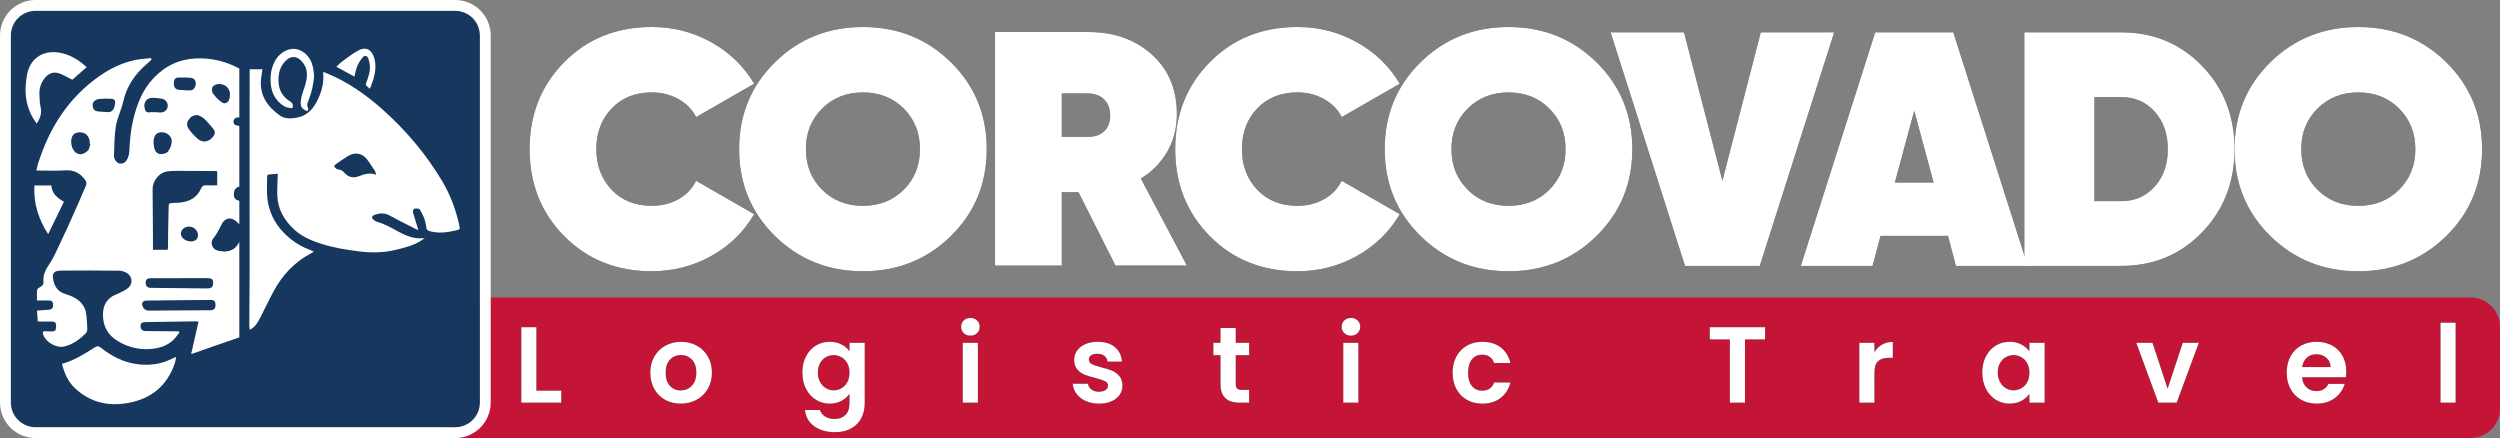 <?xml version="1.0" encoding="UTF-8"?>
<svg xmlns="http://www.w3.org/2000/svg" version="1.1" viewBox="0 0 231.44 40.551">
  <rect x="0" y="0" width="231.44" height="40.551" fill="#808080" stroke="none"/>
  <defs>
    <style>
      .cls-1 {
        fill: #16385e;
      }

      .cls-2 {
        fill: #1d1d1b;
      }

      .cls-3 {
        fill: #fff;
      }

      .cls-4 {
        fill: #c51537;
      }
    </style>
  </defs>
  <!-- Generator: Adobe Illustrator 28.7.1, SVG Export Plug-In . SVG Version: 1.2.0 Build 142)  -->
  <g>
    <g id="Capa_1">
      <path class="cls-4" d="M41.092,27.541h187.629c1.5,0,2.718,1.218,2.718,2.718v7.573c0,1.5-1.218,2.718-2.718,2.718H41.092v-13.01h0Z"/>
      <g>
        <path class="cls-1" d="M42.142,39.551H3.286c-1.262,0-2.286-1.023-2.286-2.286V3.286c0-1.262,1.023-2.286,2.286-2.286h38.856c1.262,0,2.286,1.023,2.286,2.286v33.98c0,1.262-1.023,2.286-2.286,2.286Z"/>
        <path class="cls-3" d="M42.142,1c1.262,0,2.286,1.023,2.286,2.286v33.98c0,1.262-1.023,2.286-2.286,2.286H3.286c-1.262,0-2.286-1.023-2.286-2.286V3.286c0-1.262,1.023-2.286,2.286-2.286h38.856M42.142,0H3.286C1.474,0,0,1.474,0,3.286v33.98c0,1.812,1.474,3.286,3.286,3.286h38.856c1.812,0,3.286-1.474,3.286-3.286V3.286c0-1.812-1.474-3.286-3.286-3.286h0Z"/>
      </g>
      <g>
        <g>
          <path class="cls-2" d="M49.659,36.166h2.302v1.11h-3.702v-6.983h1.4v5.873Z"/>
          <path class="cls-2" d="M61.575,37.011c-.427-.236-.762-.571-1.006-1.005-.243-.434-.365-.935-.365-1.501s.125-1.067.376-1.501c.25-.434.592-.769,1.025-1.005.434-.237.917-.355,1.45-.355s1.018.118,1.451.355c.434.236.775.571,1.025,1.005s.375.934.375,1.501-.129,1.067-.385,1.501c-.257.434-.604.769-1.041,1.005-.437.237-.926.355-1.466.355-.533,0-1.014-.118-1.44-.355ZM63.731,35.961c.223-.124.401-.309.535-.556.133-.247.2-.547.2-.9,0-.527-.139-.932-.415-1.216-.277-.283-.616-.425-1.016-.425s-.735.142-1.006.425c-.271.284-.405.688-.405,1.216s.132.932.396,1.216c.264.283.595.425.995.425.254,0,.492-.062.716-.185Z"/>
          <path class="cls-2" d="M77.903,31.889c.313.163.56.375.74.635v-.79h1.41v5.583c0,.514-.104.972-.31,1.375-.207.404-.518.724-.931.961-.414.236-.914.355-1.501.355-.787,0-1.432-.184-1.936-.551s-.789-.867-.855-1.501h1.391c.073.254.231.456.476.605.243.15.538.226.885.226.407,0,.737-.122.991-.365.253-.244.38-.612.38-1.105v-.86c-.181.26-.429.477-.745.65-.317.173-.679.26-1.086.26-.467,0-.894-.12-1.28-.36s-.692-.578-.916-1.016c-.224-.437-.335-.938-.335-1.506,0-.56.111-1.057.335-1.49s.527-.767.911-1.001c.383-.233.812-.35,1.285-.35.413,0,.777.082,1.091.245ZM78.443,33.629c-.134-.243-.313-.43-.54-.56-.228-.13-.471-.195-.73-.195s-.5.063-.721.19c-.22.126-.398.312-.535.555-.137.244-.205.532-.205.865s.068.626.205.876.316.441.54.575.462.2.716.2c.26,0,.503-.065.73-.195.227-.13.406-.316.54-.561.134-.243.2-.535.2-.875s-.066-.632-.2-.876Z"/>
          <path class="cls-2" d="M89.222,30.838c-.163-.156-.245-.352-.245-.585s.082-.429.245-.586c.164-.156.369-.234.615-.234s.452.078.615.234c.164.157.245.353.245.586s-.081.429-.245.585c-.163.157-.368.235-.615.235s-.451-.078-.615-.235ZM90.528,31.733v5.543h-1.4v-5.543h1.4Z"/>
          <path class="cls-2" d="M100.513,37.121c-.36-.163-.646-.385-.855-.665s-.325-.591-.345-.931h1.41c.026.214.132.39.315.53.184.14.411.21.686.21.267,0,.475-.054.625-.16s.225-.243.225-.41c0-.18-.092-.315-.274-.405-.184-.09-.476-.188-.876-.295-.413-.101-.752-.203-1.016-.311-.264-.106-.49-.27-.68-.49-.19-.22-.285-.517-.285-.89,0-.308.088-.587.265-.841s.431-.453.761-.601c.33-.146.719-.22,1.165-.22.661,0,1.188.165,1.581.495s.61.775.65,1.336h-1.341c-.02-.221-.111-.396-.275-.525-.163-.13-.382-.195-.655-.195-.253,0-.448.047-.585.14-.137.094-.205.224-.205.391,0,.187.094.328.28.425.187.098.477.195.87.296.4.1.73.203.99.31.261.107.485.272.676.495.19.224.288.52.295.886,0,.32-.088.607-.265.86-.177.254-.431.452-.761.596-.33.143-.715.215-1.155.215-.454,0-.86-.082-1.221-.245Z"/>
          <path class="cls-2" d="M114.4,32.884v2.682c0,.187.045.321.135.405.09.083.242.125.455.125h.65v1.181h-.88c-1.181,0-1.771-.574-1.771-1.721v-2.672h-.66v-1.15h.66v-1.371h1.411v1.371h1.24v1.15h-1.24Z"/>
          <path class="cls-2" d="M124.45,30.838c-.163-.156-.245-.352-.245-.585s.082-.429.245-.586c.164-.156.369-.234.615-.234s.452.078.615.234c.164.157.245.353.245.586s-.081.429-.245.585c-.163.157-.368.235-.615.235s-.451-.078-.615-.235ZM125.755,31.733v5.543h-1.4v-5.543h1.4Z"/>
          <path class="cls-2" d="M134.829,32.999c.233-.431.557-.764.97-1,.414-.237.888-.355,1.421-.355.688,0,1.256.172,1.706.515.45.344.752.826.905,1.446h-1.511c-.08-.24-.215-.429-.405-.565-.189-.137-.425-.205-.705-.205-.4,0-.717.146-.95.436s-.351.702-.351,1.235c0,.527.117.936.351,1.226s.55.436.95.436c.566,0,.937-.254,1.11-.761h1.511c-.153.601-.457,1.077-.91,1.431-.454.354-1.021.53-1.701.53-.533,0-1.007-.118-1.421-.355-.413-.236-.736-.57-.97-1-.233-.431-.351-.933-.351-1.506s.117-1.075.351-1.506Z"/>
          <path class="cls-2" d="M163.403,30.293v1.13h-1.86v5.854h-1.401v-5.854h-1.86v-1.13h5.122Z"/>
          <path class="cls-2" d="M174.233,31.903c.291-.166.622-.25.996-.25v1.471h-.37c-.44,0-.772.104-.996.311-.224.206-.335.566-.335,1.08v2.762h-1.4v-5.543h1.4v.86c.181-.293.415-.523.705-.69Z"/>
          <path class="cls-2" d="M183.848,32.994c.224-.434.527-.767.911-1.001.383-.233.812-.35,1.285-.35.413,0,.775.083,1.086.25.31.167.559.377.745.63v-.79h1.41v5.543h-1.41v-.811c-.181.26-.429.476-.745.646-.317.17-.683.255-1.096.255-.467,0-.893-.12-1.275-.36-.384-.24-.688-.578-.911-1.016-.224-.437-.335-.938-.335-1.506,0-.56.111-1.057.335-1.49ZM187.675,33.629c-.134-.243-.313-.43-.54-.56-.228-.13-.471-.195-.73-.195s-.5.063-.721.19c-.22.126-.398.312-.535.555-.137.244-.205.532-.205.865s.068.626.205.876.316.441.54.575.462.2.716.2c.26,0,.503-.065.73-.195.227-.13.406-.316.54-.561.134-.243.2-.535.2-.875s-.066-.632-.2-.876Z"/>
          <path class="cls-2" d="M200.67,35.985l1.401-4.252h1.49l-2.051,5.543h-1.701l-2.041-5.543h1.501l1.4,4.252Z"/>
          <path class="cls-2" d="M217.168,34.925h-4.052c.033.4.173.714.42.94s.551.341.91.341c.521,0,.891-.224,1.111-.671h1.511c-.16.534-.468.973-.921,1.315-.453.344-1.011.516-1.671.516-.533,0-1.012-.118-1.436-.355-.424-.236-.754-.571-.99-1.005-.237-.434-.355-.935-.355-1.501,0-.573.117-1.077.351-1.511s.56-.767.98-1.001c.42-.233.903-.35,1.45-.35.527,0,.999.113,1.416.34s.74.549.971.966c.229.417.345.896.345,1.436,0,.2-.014.38-.04.54ZM215.758,33.984c-.007-.36-.138-.648-.391-.865-.254-.217-.563-.325-.931-.325-.347,0-.639.105-.875.315-.237.21-.382.502-.436.875h2.632Z"/>
          <path class="cls-2" d="M227.333,29.872v7.404h-1.4v-7.404h1.4Z"/>
        </g>
        <g>
          <path class="cls-3" d="M49.659,36.166h2.302v1.11h-3.702v-6.983h1.4v5.873Z"/>
          <path class="cls-3" d="M61.575,37.011c-.427-.236-.762-.571-1.006-1.005-.243-.434-.365-.935-.365-1.501s.125-1.067.376-1.501c.25-.434.592-.769,1.025-1.005.434-.237.917-.355,1.45-.355s1.018.118,1.451.355c.434.236.775.571,1.025,1.005s.375.934.375,1.501-.129,1.067-.385,1.501c-.257.434-.604.769-1.041,1.005-.437.237-.926.355-1.466.355-.533,0-1.014-.118-1.44-.355ZM63.731,35.961c.223-.124.401-.309.535-.556.133-.247.2-.547.2-.9,0-.527-.139-.932-.415-1.216-.277-.283-.616-.425-1.016-.425s-.735.142-1.006.425c-.271.284-.405.688-.405,1.216s.132.932.396,1.216c.264.283.595.425.995.425.254,0,.492-.062.716-.185Z"/>
          <path class="cls-3" d="M77.903,31.889c.313.163.56.375.74.635v-.79h1.41v5.583c0,.514-.104.972-.31,1.375-.207.404-.518.724-.931.961-.414.236-.914.355-1.501.355-.787,0-1.432-.184-1.936-.551s-.789-.867-.855-1.501h1.391c.073.254.231.456.476.605.243.15.538.226.885.226.407,0,.737-.122.991-.365.253-.244.38-.612.38-1.105v-.86c-.181.26-.429.477-.745.65-.317.173-.679.26-1.086.26-.467,0-.894-.12-1.28-.36s-.692-.578-.916-1.016c-.224-.437-.335-.938-.335-1.506,0-.56.111-1.057.335-1.49s.527-.767.911-1.001c.383-.233.812-.35,1.285-.35.413,0,.777.082,1.091.245ZM78.443,33.629c-.134-.243-.313-.43-.54-.56-.228-.13-.471-.195-.73-.195s-.5.063-.721.19c-.22.126-.398.312-.535.555-.137.244-.205.532-.205.865s.068.626.205.876.316.441.54.575.462.2.716.2c.26,0,.503-.065.73-.195.227-.13.406-.316.54-.561.134-.243.2-.535.2-.875s-.066-.632-.2-.876Z"/>
          <path class="cls-3" d="M89.222,30.838c-.163-.156-.245-.352-.245-.585s.082-.429.245-.586c.164-.156.369-.234.615-.234s.452.078.615.234c.164.157.245.353.245.586s-.081.429-.245.585c-.163.157-.368.235-.615.235s-.451-.078-.615-.235ZM90.528,31.733v5.543h-1.4v-5.543h1.4Z"/>
          <path class="cls-3" d="M100.513,37.121c-.36-.163-.646-.385-.855-.665s-.325-.591-.345-.931h1.41c.026.214.132.39.315.53.184.14.411.21.686.21.267,0,.475-.054.625-.16s.225-.243.225-.41c0-.18-.092-.315-.274-.405-.184-.09-.476-.188-.876-.295-.413-.101-.752-.203-1.016-.311-.264-.106-.49-.27-.68-.49-.19-.22-.285-.517-.285-.89,0-.308.088-.587.265-.841s.431-.453.761-.601c.33-.146.719-.22,1.165-.22.661,0,1.188.165,1.581.495s.61.775.65,1.336h-1.341c-.02-.221-.111-.396-.275-.525-.163-.13-.382-.195-.655-.195-.253,0-.448.047-.585.14-.137.094-.205.224-.205.391,0,.187.094.328.28.425.187.098.477.195.87.296.4.1.73.203.99.31.261.107.485.272.676.495.19.224.288.52.295.886,0,.32-.088.607-.265.86-.177.254-.431.452-.761.596-.33.143-.715.215-1.155.215-.454,0-.86-.082-1.221-.245Z"/>
          <path class="cls-3" d="M114.4,32.884v2.682c0,.187.045.321.135.405.09.083.242.125.455.125h.65v1.181h-.88c-1.181,0-1.771-.574-1.771-1.721v-2.672h-.66v-1.15h.66v-1.371h1.411v1.371h1.24v1.15h-1.24Z"/>
          <path class="cls-3" d="M124.45,30.838c-.163-.156-.245-.352-.245-.585s.082-.429.245-.586c.164-.156.369-.234.615-.234s.452.078.615.234c.164.157.245.353.245.586s-.081.429-.245.585c-.163.157-.368.235-.615.235s-.451-.078-.615-.235ZM125.755,31.733v5.543h-1.4v-5.543h1.4Z"/>
          <path class="cls-3" d="M134.829,32.999c.233-.431.557-.764.97-1,.414-.237.888-.355,1.421-.355.688,0,1.256.172,1.706.515.45.344.752.826.905,1.446h-1.511c-.08-.24-.215-.429-.405-.565-.189-.137-.425-.205-.705-.205-.4,0-.717.146-.95.436s-.351.702-.351,1.235c0,.527.117.936.351,1.226s.55.436.95.436c.566,0,.937-.254,1.11-.761h1.511c-.153.601-.457,1.077-.91,1.431-.454.354-1.021.53-1.701.53-.533,0-1.007-.118-1.421-.355-.413-.236-.736-.57-.97-1-.233-.431-.351-.933-.351-1.506s.117-1.075.351-1.506Z"/>
          <path class="cls-3" d="M163.403,30.293v1.13h-1.86v5.854h-1.401v-5.854h-1.86v-1.13h5.122Z"/>
          <path class="cls-3" d="M174.233,31.903c.291-.166.622-.25.996-.25v1.471h-.37c-.44,0-.772.104-.996.311-.224.206-.335.566-.335,1.08v2.762h-1.4v-5.543h1.4v.86c.181-.293.415-.523.705-.69Z"/>
          <path class="cls-3" d="M183.848,32.994c.224-.434.527-.767.911-1.001.383-.233.812-.35,1.285-.35.413,0,.775.083,1.086.25.31.167.559.377.745.63v-.79h1.41v5.543h-1.41v-.811c-.181.26-.429.476-.745.646-.317.17-.683.255-1.096.255-.467,0-.893-.12-1.275-.36-.384-.24-.688-.578-.911-1.016-.224-.437-.335-.938-.335-1.506,0-.56.111-1.057.335-1.49ZM187.675,33.629c-.134-.243-.313-.43-.54-.56-.228-.13-.471-.195-.73-.195s-.5.063-.721.19c-.22.126-.398.312-.535.555-.137.244-.205.532-.205.865s.068.626.205.876.316.441.54.575.462.2.716.2c.26,0,.503-.065.73-.195.227-.13.406-.316.54-.561.134-.243.2-.535.2-.875s-.066-.632-.2-.876Z"/>
          <path class="cls-3" d="M200.67,35.985l1.401-4.252h1.49l-2.051,5.543h-1.701l-2.041-5.543h1.501l1.4,4.252Z"/>
          <path class="cls-3" d="M217.168,34.925h-4.052c.033.4.173.714.42.94s.551.341.91.341c.521,0,.891-.224,1.111-.671h1.511c-.16.534-.468.973-.921,1.315-.453.344-1.011.516-1.671.516-.533,0-1.012-.118-1.436-.355-.424-.236-.754-.571-.99-1.005-.237-.434-.355-.935-.355-1.501,0-.573.117-1.077.351-1.511s.56-.767.98-1.001c.42-.233.903-.35,1.45-.35.527,0,.999.113,1.416.34s.74.549.971.966c.229.417.345.896.345,1.436,0,.2-.014.38-.04.54ZM215.758,33.984c-.007-.36-.138-.648-.391-.865-.254-.217-.563-.325-.931-.325-.347,0-.639.105-.875.315-.237.21-.382.502-.436.875h2.632Z"/>
          <path class="cls-3" d="M227.333,29.872v7.404h-1.4v-7.404h1.4Z"/>
        </g>
      </g>
      <g>
        <path class="cls-3" d="M38.65,21.28c-.544-.275-1.09-.547-1.632-.826-.344-.177-.681-.369-1.026-.543-.428-.216-.871-.183-1.305-.024-.291.106-.316.292-.073.484.099.079.218.147.338.181.686.194,1.301.543,1.918.884.536.296,1.089.541,1.702.613.222.026.45.004.749.004-.123.081-.194.126-.264.173-.78.523-1.676.731-2.57.936-1.108.254-2.229.244-3.351.098-1.145-.149-2.284-.334-3.386-.687-.908-.291-1.784-.655-2.501-1.312-.926-.848-1.528-1.866-1.576-3.149-.02-.538.014-1.077.025-1.616.002-.12.011-.24.02-.412-.305.024-.589.041-.871.073-.042.005-.108.076-.109.117-.015.948-.094,1.904.147,2.835.326,1.259,1.055,2.256,2.072,3.054.518.407,1.078.734,1.702.951.12.042.233.103.397.178-.11.068-.18.119-.256.158-1.534.797-2.652,2.011-3.468,3.51-.446.819-.835,1.67-1.265,2.497-.216.416-.453.826-.946,1.075-.017-.156-.043-.285-.042-.413.007-1.534.026-3.068.027-4.603.004-5.311.003-10.621.004-15.932,0-1.018.001-2.036.003-3.054,0-.036.007-.072.011-.118h1.17c-.045.319-.102.63-.131.942-.14,1.486.599,2.525,1.743,3.335.455.322.986.302,1.517.214.875-.145,1.461-.671,1.862-1.422.454-.851.73-1.751.633-2.733-.002-.021.008-.043.017-.089.097.037.187.071.276.107,1.964.804,3.674,2,5.247,3.406,2.167,1.938,4.02,4.139,5.504,6.64.749,1.263,1.246,2.63,1.56,4.064.073.334.058.364-.265.442-.772.184-1.549.305-2.34.116-.372-.089-.426-.145-.475-.531-.065-.515-.262-.979-.524-1.42-.038-.063-.095-.152-.152-.16-.148-.021-.316-.04-.447.014-.064.026-.109.226-.083.326.111.425.253.843.383,1.263.03.098.057.198.085.297-.017.019-.034.037-.051.056ZM34.83,16.169c-.059-.17-.077-.285-.135-.375-.184-.287-.393-.557-.574-.846-.473-.757-1.208-.94-1.969-.465-.353.22-.695.46-1.036.699-.074.052-.185.158-.171.206.03.097.126.18.211.25.048.039.127.046.194.056.212.03.374.126.52.29.365.41.828.537,1.34.335.504-.199,1.001-.357,1.619-.149Z"/>
        <path class="cls-3" d="M29.077,7.056c-.052.78-.241,1.543-.533,2.281-.079.201-.171.389-.041.603.026.042.025.103.028.155.01.183-.049.222-.213.144-.385-.181-.525-.414-.468-.908.035-.304.112-.611.218-.899.196-.53.37-1.059.344-1.632-.024-.524-.266-.946-.646-1.286-.347-.311-.827-.309-1.186-.005-.663.56-.846,1.307-.791,2.133.052.776.425,1.367,1.092,1.763.185.11.236.258.231.453-.003.116-.062.178-.17.154-.212-.046-.449-.063-.626-.172-.735-.454-1.142-1.123-1.242-1.989-.072-.624-.013-1.236.202-1.814.243-.652.674-1.169,1.355-1.419.776-.285,1.639.096,2.086.91.259.471.327.989.359,1.529Z"/>
        <path class="cls-3" d="M32.807,7.094c-.555-.304-1.097-.601-1.669-.915.191-.173.365-.363.57-.512.465-.339.925-.693,1.424-.975.694-.391,1.244-.151,1.49.607.22.675.141,1.353-.049,2.019-.084.296-.211.581-.331.904-.141-.125-.257-.21-.347-.316-.034-.04-.028-.136-.007-.195.193-.536.405-1.069.351-1.653-.02-.216-.068-.435-.141-.639-.095-.263-.331-.331-.513-.119-.213.247-.39.538-.519.838-.126.294-.172.622-.259.957Z"/>
      </g>
      <g>
        <path class="cls-3" d="M5.736,33.685c1.131-.314,2.084-.918,3.033-1.523.221-.141.368-.139.575.028,1.268,1.026,2.703,1.618,4.354,1.574.444-.012.897-.079,1.325-.198.426-.119.826-.335,1.289-.53-.049.223-.075.436-.143.633-.717,2.06-2.173,3.248-4.304,3.635-1.861.338-3.524-.053-4.924-1.364-.65-.61-.983-1.398-1.204-2.254Z"/>
        <path class="cls-3" d="M8.018,6.219c-.487.429-.942.83-1.321,1.164-.451-.221-.839-.468-1.263-.604-.506-.163-.954.026-1.287.443-.359.45-.528.968-.496,1.543.021.379.019.768.106,1.134.139.58-.041,1.058-.359,1.535-1.048-1.377-1.198-2.941-.887-4.554.295-1.531,1.542-2.293,3.07-1.989.942.187,1.732.657,2.437,1.328Z"/>
        <path class="cls-3" d="M3.19,17.167h1.562c.045.751.548,1.152,1.165,1.512-.483.993-.966,1.986-1.461,3.003-.878-1.374-1.372-2.843-1.266-4.515Z"/>
        <path class="cls-3" d="M22.155,22.381c-.289.617-.727.891-1.421.907-.171-.023-.342-.041-.512-.069-.521-.085-.864-.681-.426-1.213.309-.375.515-.84.742-1.278.274-.528.781-.657,1.258-.296.148.112.266.22.359.329v-2.18c-.025-.005-.05-.007-.075-.013-.314-.073-.452-.29-.431-.61.015-.403.191-.623.505-.676v-5.618c-.204-.06-.505-.026-.539-.374-.025-.254.193-.433.468-.424.024,0,.047.005.071.008v-2.614c-.018-.076-.016-.165,0-.266v-1.649c-1.23-.671-2.563-.988-3.969-.938-1.557.056-2.883.675-3.973,1.828-1.047,1.107-1.548,2.447-1.89,3.888-.228.96-.306,1.931-.352,2.911-.012.254-.093.524-.215.747-.136.248-.381.412-.693.359-.248-.043-.524-.401-.511-.713.037-.921.029-1.852.177-2.756.124-.753.498-1.462.664-2.212.318-1.438,1.075-2.578,2.177-3.518.159-.136.309-.282.463-.423-.02-.046-.04-.092-.06-.138-.519.062-1.049.08-1.557.195-1.171.265-2.24.789-3.218,1.474-2.862,2.005-4.628,4.789-5.668,8.078-.064.203-.101.416-.158.657.925,0,1.802.044,2.673-.013.819-.054,1.407.267,1.85.907.082.119.136.334.085.455-.479,1.133-.981,2.257-1.483,3.381-.244.546-.491,1.089-.752,1.627-.376.776-.699,1.589-1.172,2.302-.342.515-.609.994-.548,1.615.028.292-.128.438-.37.553-.095.045-.215.158-.222.249-.027.328-.011.66-.011.957.354,0,.687.008,1.02-.003.262-.008.461.042.476.356.013.28-.078.478-.389.503-.353.029-.706.052-1.102.08.026.36.052.706.074,1.01.45,0,.84-.006,1.23.002.392.007.482.105.463.471-.02.388-.102.464-.485.447-.173-.007-.345-.018-.518-.019-.193,0-.27.073-.203.282.231.722,1.221,1.305,1.956,1.134.804-.186,1.434-.669,2.007-1.23.091-.089.135-.27.131-.406-.01-.426-.043-.852-.085-1.276-.079-.796-.529-1.333-1.227-1.673-.278-.135-.579-.225-.871-.333-.539-.2-.819-.618-.946-1.15-.166-.692-.004-.952.708-.961,1.796-.023,3.593-.006,5.389.01.2.002.412.069.596.155.577.272.717.967.256,1.406-.232.221-.557.35-.848.505-.251.134-.541.209-.766.375-.546.404-.759.955-.755,1.652.007,1.09.467,1.876,1.381,2.427.937.566,1.956.811,3.042.725.771-.061,1.502-.277,2.081-.825.222-.21.391-.476.584-.716-.027-.031-.054-.063-.081-.094-.134,0-.268,0-.402,0-.887-.007-1.775-.013-2.662-.024-.285-.003-.457-.145-.465-.442-.008-.304.172-.384.445-.387,1.556-.019,3.113-.047,4.669-.07.066,0,.132.016.253.031-.224.988-.444,1.955-.681,2.999.174-.057.227-.074.279-.092,1.392-.485,2.779-.988,4.179-1.449v-8.856ZM8.126,13.953c-.182.173-.471.339-.704.327-.354-.018-.614-.294-.744-.642-.048-.127-.068-.268-.081-.405-.055-.586.205-.943.705-.982.562-.044.972.32,1.008.894.004.057,0,.115,0,.173.019.006.038.013.057.019-.076.21-.097.478-.242.615ZM9.843,10.372c-.262-.032-.528-.024-.79-.055-.252-.03-.417-.177-.465-.436-.052-.281.034-.499.298-.629.072-.035.148-.075.225-.083.228-.023.458-.03.686-.043v.014c.139,0,.277-.003.414,0,.383.008.501.129.434.509-.099.562-.301.783-.802.722ZM19.729,26.15c.016.393-.128.555-.56.552-1.741-.011-3.482-.032-5.222-.053-.285-.004-.454-.157-.46-.448-.007-.312.138-.444.469-.445.888-.001,1.776,0,2.664,0v-.005c.842,0,1.683,0,2.525,0,.453,0,.571.082.584.399ZM16.747,21.632c.001-.369.344-.659.776-.656.437.003.819.39.806.816-.01.343-.266.564-.648.558-.513-.007-.936-.332-.935-.718ZM20.107,17.159c-.371,0-.712.008-1.052-.003-.209-.007-.336.053-.424.261-.368.868-1.078,1.248-1.977,1.339-.092.009-.184.007-.276.014-.884.069-.741-.093-.775.814-.041,1.07-.034,2.142-.049,3.214-.001.09-.014.18-.026.325h-1.369c0-.394.002-.814,0-1.234-.009-1.452-.016-2.904-.032-4.356-.009-.817.621-1.593,1.436-1.676.537-.055,1.081-.035,1.622-.036.876-.002,1.752.005,2.628.01.091,0,.182.012.295.019v1.31ZM19.685,8.039c.107-.154.382-.274.579-.268.663.022,1.049.432,1.027,1.059-.01.065-.016.182-.046.292-.113.426-.437.571-.783.304-.287-.222-.552-.494-.755-.793-.099-.146-.116-.46-.022-.595ZM18.301,10.65c.121.063.374.139.55.299.313.284.592.61.863.936.243.292.218.541-.039.831-.422.478-.988.517-1.442.078-.263-.254-.52-.522-.737-.815-.184-.249-.245-.557-.066-.843.169-.269.394-.48.871-.486ZM16.575,7.177c.172.006.344,0,.516,0,0-.003,0-.007,0-.01.183.011.367.016.55.035.322.034.497.24.481.551-.019.369-.235.622-.548.616-.344-.007-.689-.021-1.031-.056-.32-.032-.458-.255-.449-.652.008-.317.141-.498.48-.486ZM15.898,13.153c-.035.313-.166.658-.366.895-.135.161-.468.227-.704.213-.29-.017-.477-.263-.547-.552-.046-.189-.056-.386-.069-.477-.002-.685.264-.992.769-.99.51.001.972.416.917.912ZM14.168,9.055c.286.012.576.034.856.093.35.074.559.424.493.76-.064.323-.356.53-.714.505-.161-.011-.322-.023-.482-.034,0,.003,0,.007,0,.01-.15,0-.304-.023-.448.005-.327.063-.431-.129-.487-.388-.121-.563.212-.974.783-.951ZM19.491,28.72c-1.9.015-3.801.02-5.701.037-.264.002-.435-.103-.554-.327-.18-.339-.045-.601.337-.605,1.002-.009,4.941-.06,5.909-.058.344,0,.463.116.471.444.008.333-.137.507-.461.509Z"/>
      </g>
      <g>
        <g>
          <path class="cls-2" d="M60.335,25.11c-3.254,0-5.951-1.081-8.093-3.243s-3.212-4.849-3.212-8.062,1.07-5.899,3.212-8.062,4.839-3.243,8.093-3.243c1.997,0,3.84.474,5.528,1.421s3.007,2.224,3.954,3.83l-5.375,3.088c-.35-.7-.896-1.256-1.637-1.668-.741-.412-1.565-.618-2.471-.618-1.524,0-2.76.494-3.707,1.483-.947.988-1.421,2.245-1.421,3.768s.474,2.78,1.421,3.768c.947.989,2.183,1.483,3.707,1.483.927,0,1.755-.206,2.486-.618.73-.412,1.271-.978,1.621-1.699l5.375,3.089c-.947,1.627-2.266,2.915-3.954,3.861-1.688.947-3.531,1.421-5.528,1.421Z"/>
          <path class="cls-2" d="M88.026,21.852c-2.214,2.173-4.927,3.259-8.139,3.259s-5.926-1.086-8.139-3.259c-2.214-2.172-3.32-4.854-3.32-8.046s1.106-5.874,3.32-8.046c2.213-2.172,4.927-3.258,8.139-3.258s5.925,1.086,8.139,3.258c2.213,2.173,3.32,4.855,3.32,8.046s-1.107,5.874-3.32,8.046ZM76.103,17.559c.999.999,2.26,1.498,3.784,1.498s2.784-.499,3.783-1.498c.999-.999,1.498-2.25,1.498-3.753s-.499-2.754-1.498-3.753c-.999-.999-2.26-1.498-3.783-1.498s-2.785.5-3.784,1.498c-.999.999-1.498,2.25-1.498,3.753s.499,2.754,1.498,3.753Z"/>
          <path class="cls-2" d="M103.268,24.586l-3.428-6.796h-1.545v6.796h-6.178V2.964h8.648c2.368,0,4.324.695,5.869,2.085,1.544,1.39,2.316,3.228,2.316,5.513,0,1.277-.293,2.43-.88,3.459-.587,1.03-1.405,1.864-2.456,2.502l4.263,8.062h-6.61ZM98.295,8.648v4.015h2.348c.659.021,1.179-.144,1.56-.494.381-.35.571-.844.571-1.482s-.19-1.138-.571-1.498c-.381-.36-.9-.541-1.56-.541h-2.348Z"/>
          <path class="cls-2" d="M120.102,25.11c-3.254,0-5.951-1.081-8.093-3.243s-3.212-4.849-3.212-8.062,1.07-5.899,3.212-8.062,4.839-3.243,8.093-3.243c1.997,0,3.84.474,5.528,1.421s3.007,2.224,3.954,3.83l-5.375,3.088c-.35-.7-.896-1.256-1.637-1.668-.741-.412-1.565-.618-2.471-.618-1.524,0-2.76.494-3.707,1.483-.947.988-1.421,2.245-1.421,3.768s.474,2.78,1.421,3.768c.947.989,2.183,1.483,3.707,1.483.927,0,1.755-.206,2.486-.618.73-.412,1.271-.978,1.621-1.699l5.375,3.089c-.947,1.627-2.266,2.915-3.954,3.861-1.688.947-3.531,1.421-5.528,1.421Z"/>
          <path class="cls-2" d="M147.792,21.852c-2.214,2.173-4.927,3.259-8.139,3.259s-5.926-1.086-8.139-3.259c-2.214-2.172-3.32-4.854-3.32-8.046s1.106-5.874,3.32-8.046c2.213-2.172,4.927-3.258,8.139-3.258s5.925,1.086,8.139,3.258c2.213,2.173,3.32,4.855,3.32,8.046s-1.107,5.874-3.32,8.046ZM135.869,17.559c.999.999,2.26,1.498,3.784,1.498s2.784-.499,3.783-1.498c.999-.999,1.498-2.25,1.498-3.753s-.499-2.754-1.498-3.753c-.999-.999-2.26-1.498-3.783-1.498s-2.785.5-3.784,1.498c-.999.999-1.498,2.25-1.498,3.753s.499,2.754,1.498,3.753Z"/>
          <path class="cls-2" d="M155.992,24.616l-6.888-21.621h6.795l3.553,13.745,3.552-13.745h6.795l-6.888,21.621h-6.919Z"/>
          <path class="cls-2" d="M181.074,24.616l-.741-2.78h-6.239l-.741,2.78h-6.641l6.888-21.621h7.228l6.888,21.621h-6.641ZM175.421,16.895h3.583l-1.792-6.641-1.791,6.641Z"/>
          <path class="cls-2" d="M196.363,2.995c2.985,0,5.482,1.035,7.49,3.104,2.008,2.07,3.011,4.639,3.011,7.707s-1.003,5.637-3.011,7.707-4.505,3.104-7.49,3.104h-8.958V2.995h8.958ZM196.363,18.624c1.256,0,2.29-.448,3.104-1.344.813-.896,1.221-2.054,1.221-3.475s-.407-2.579-1.221-3.475c-.813-.896-1.848-1.344-3.104-1.344h-2.472v9.637h2.472Z"/>
          <path class="cls-2" d="M226.461,21.852c-2.214,2.173-4.927,3.259-8.139,3.259s-5.926-1.086-8.139-3.259c-2.214-2.172-3.32-4.854-3.32-8.046s1.106-5.874,3.32-8.046c2.213-2.172,4.927-3.258,8.139-3.258s5.925,1.086,8.139,3.258c2.213,2.173,3.32,4.855,3.32,8.046s-1.107,5.874-3.32,8.046ZM214.538,17.559c.999.999,2.26,1.498,3.784,1.498s2.784-.499,3.783-1.498c.999-.999,1.498-2.25,1.498-3.753s-.499-2.754-1.498-3.753c-.999-.999-2.26-1.498-3.783-1.498s-2.785.5-3.784,1.498c-.999.999-1.498,2.25-1.498,3.753s.499,2.754,1.498,3.753Z"/>
        </g>
        <g>
          <path class="cls-3" d="M60.335,25.11c-3.254,0-5.951-1.081-8.093-3.243s-3.212-4.849-3.212-8.062,1.07-5.899,3.212-8.062,4.839-3.243,8.093-3.243c1.997,0,3.84.474,5.528,1.421s3.007,2.224,3.954,3.83l-5.375,3.088c-.35-.7-.896-1.256-1.637-1.668-.741-.412-1.565-.618-2.471-.618-1.524,0-2.76.494-3.707,1.483-.947.988-1.421,2.245-1.421,3.768s.474,2.78,1.421,3.768c.947.989,2.183,1.483,3.707,1.483.927,0,1.755-.206,2.486-.618.73-.412,1.271-.978,1.621-1.699l5.375,3.089c-.947,1.627-2.266,2.915-3.954,3.861-1.688.947-3.531,1.421-5.528,1.421Z"/>
          <path class="cls-3" d="M88.026,21.852c-2.214,2.173-4.927,3.259-8.139,3.259s-5.926-1.086-8.139-3.259c-2.214-2.172-3.32-4.854-3.32-8.046s1.106-5.874,3.32-8.046c2.213-2.172,4.927-3.258,8.139-3.258s5.925,1.086,8.139,3.258c2.213,2.173,3.32,4.855,3.32,8.046s-1.107,5.874-3.32,8.046ZM76.103,17.559c.999.999,2.26,1.498,3.784,1.498s2.784-.499,3.783-1.498c.999-.999,1.498-2.25,1.498-3.753s-.499-2.754-1.498-3.753c-.999-.999-2.26-1.498-3.783-1.498s-2.785.5-3.784,1.498c-.999.999-1.498,2.25-1.498,3.753s.499,2.754,1.498,3.753Z"/>
          <path class="cls-3" d="M103.268,24.586l-3.428-6.796h-1.545v6.796h-6.178V2.964h8.648c2.368,0,4.324.695,5.869,2.085,1.544,1.39,2.316,3.228,2.316,5.513,0,1.277-.293,2.43-.88,3.459-.587,1.03-1.405,1.864-2.456,2.502l4.263,8.062h-6.61ZM98.295,8.648v4.015h2.348c.659.021,1.179-.144,1.56-.494.381-.35.571-.844.571-1.482s-.19-1.138-.571-1.498c-.381-.36-.9-.541-1.56-.541h-2.348Z"/>
          <path class="cls-3" d="M120.102,25.11c-3.254,0-5.951-1.081-8.093-3.243s-3.212-4.849-3.212-8.062,1.07-5.899,3.212-8.062,4.839-3.243,8.093-3.243c1.997,0,3.84.474,5.528,1.421s3.007,2.224,3.954,3.83l-5.375,3.088c-.35-.7-.896-1.256-1.637-1.668-.741-.412-1.565-.618-2.471-.618-1.524,0-2.76.494-3.707,1.483-.947.988-1.421,2.245-1.421,3.768s.474,2.78,1.421,3.768c.947.989,2.183,1.483,3.707,1.483.927,0,1.755-.206,2.486-.618.73-.412,1.271-.978,1.621-1.699l5.375,3.089c-.947,1.627-2.266,2.915-3.954,3.861-1.688.947-3.531,1.421-5.528,1.421Z"/>
          <path class="cls-3" d="M147.792,21.852c-2.214,2.173-4.927,3.259-8.139,3.259s-5.926-1.086-8.139-3.259c-2.214-2.172-3.32-4.854-3.32-8.046s1.106-5.874,3.32-8.046c2.213-2.172,4.927-3.258,8.139-3.258s5.925,1.086,8.139,3.258c2.213,2.173,3.32,4.855,3.32,8.046s-1.107,5.874-3.32,8.046ZM135.869,17.559c.999.999,2.26,1.498,3.784,1.498s2.784-.499,3.783-1.498c.999-.999,1.498-2.25,1.498-3.753s-.499-2.754-1.498-3.753c-.999-.999-2.26-1.498-3.783-1.498s-2.785.5-3.784,1.498c-.999.999-1.498,2.25-1.498,3.753s.499,2.754,1.498,3.753Z"/>
          <path class="cls-3" d="M155.992,24.616l-6.888-21.621h6.795l3.553,13.745,3.552-13.745h6.795l-6.888,21.621h-6.919Z"/>
          <path class="cls-3" d="M181.074,24.616l-.741-2.78h-6.239l-.741,2.78h-6.641l6.888-21.621h7.228l6.888,21.621h-6.641ZM175.421,16.895h3.583l-1.792-6.641-1.791,6.641Z"/>
          <path class="cls-3" d="M196.363,2.995c2.985,0,5.482,1.035,7.49,3.104,2.008,2.07,3.011,4.639,3.011,7.707s-1.003,5.637-3.011,7.707-4.505,3.104-7.49,3.104h-8.958V2.995h8.958ZM196.363,18.624c1.256,0,2.29-.448,3.104-1.344.813-.896,1.221-2.054,1.221-3.475s-.407-2.579-1.221-3.475c-.813-.896-1.848-1.344-3.104-1.344h-2.472v9.637h2.472Z"/>
          <path class="cls-3" d="M226.461,21.852c-2.214,2.173-4.927,3.259-8.139,3.259s-5.926-1.086-8.139-3.259c-2.214-2.172-3.32-4.854-3.32-8.046s1.106-5.874,3.32-8.046c2.213-2.172,4.927-3.258,8.139-3.258s5.925,1.086,8.139,3.258c2.213,2.173,3.32,4.855,3.32,8.046s-1.107,5.874-3.32,8.046ZM214.538,17.559c.999.999,2.26,1.498,3.784,1.498s2.784-.499,3.783-1.498c.999-.999,1.498-2.25,1.498-3.753s-.499-2.754-1.498-3.753c-.999-.999-2.26-1.498-3.783-1.498s-2.785.5-3.784,1.498c-.999.999-1.498,2.25-1.498,3.753s.499,2.754,1.498,3.753Z"/>
        </g>
      </g>
    </g>
  </g>
</svg>